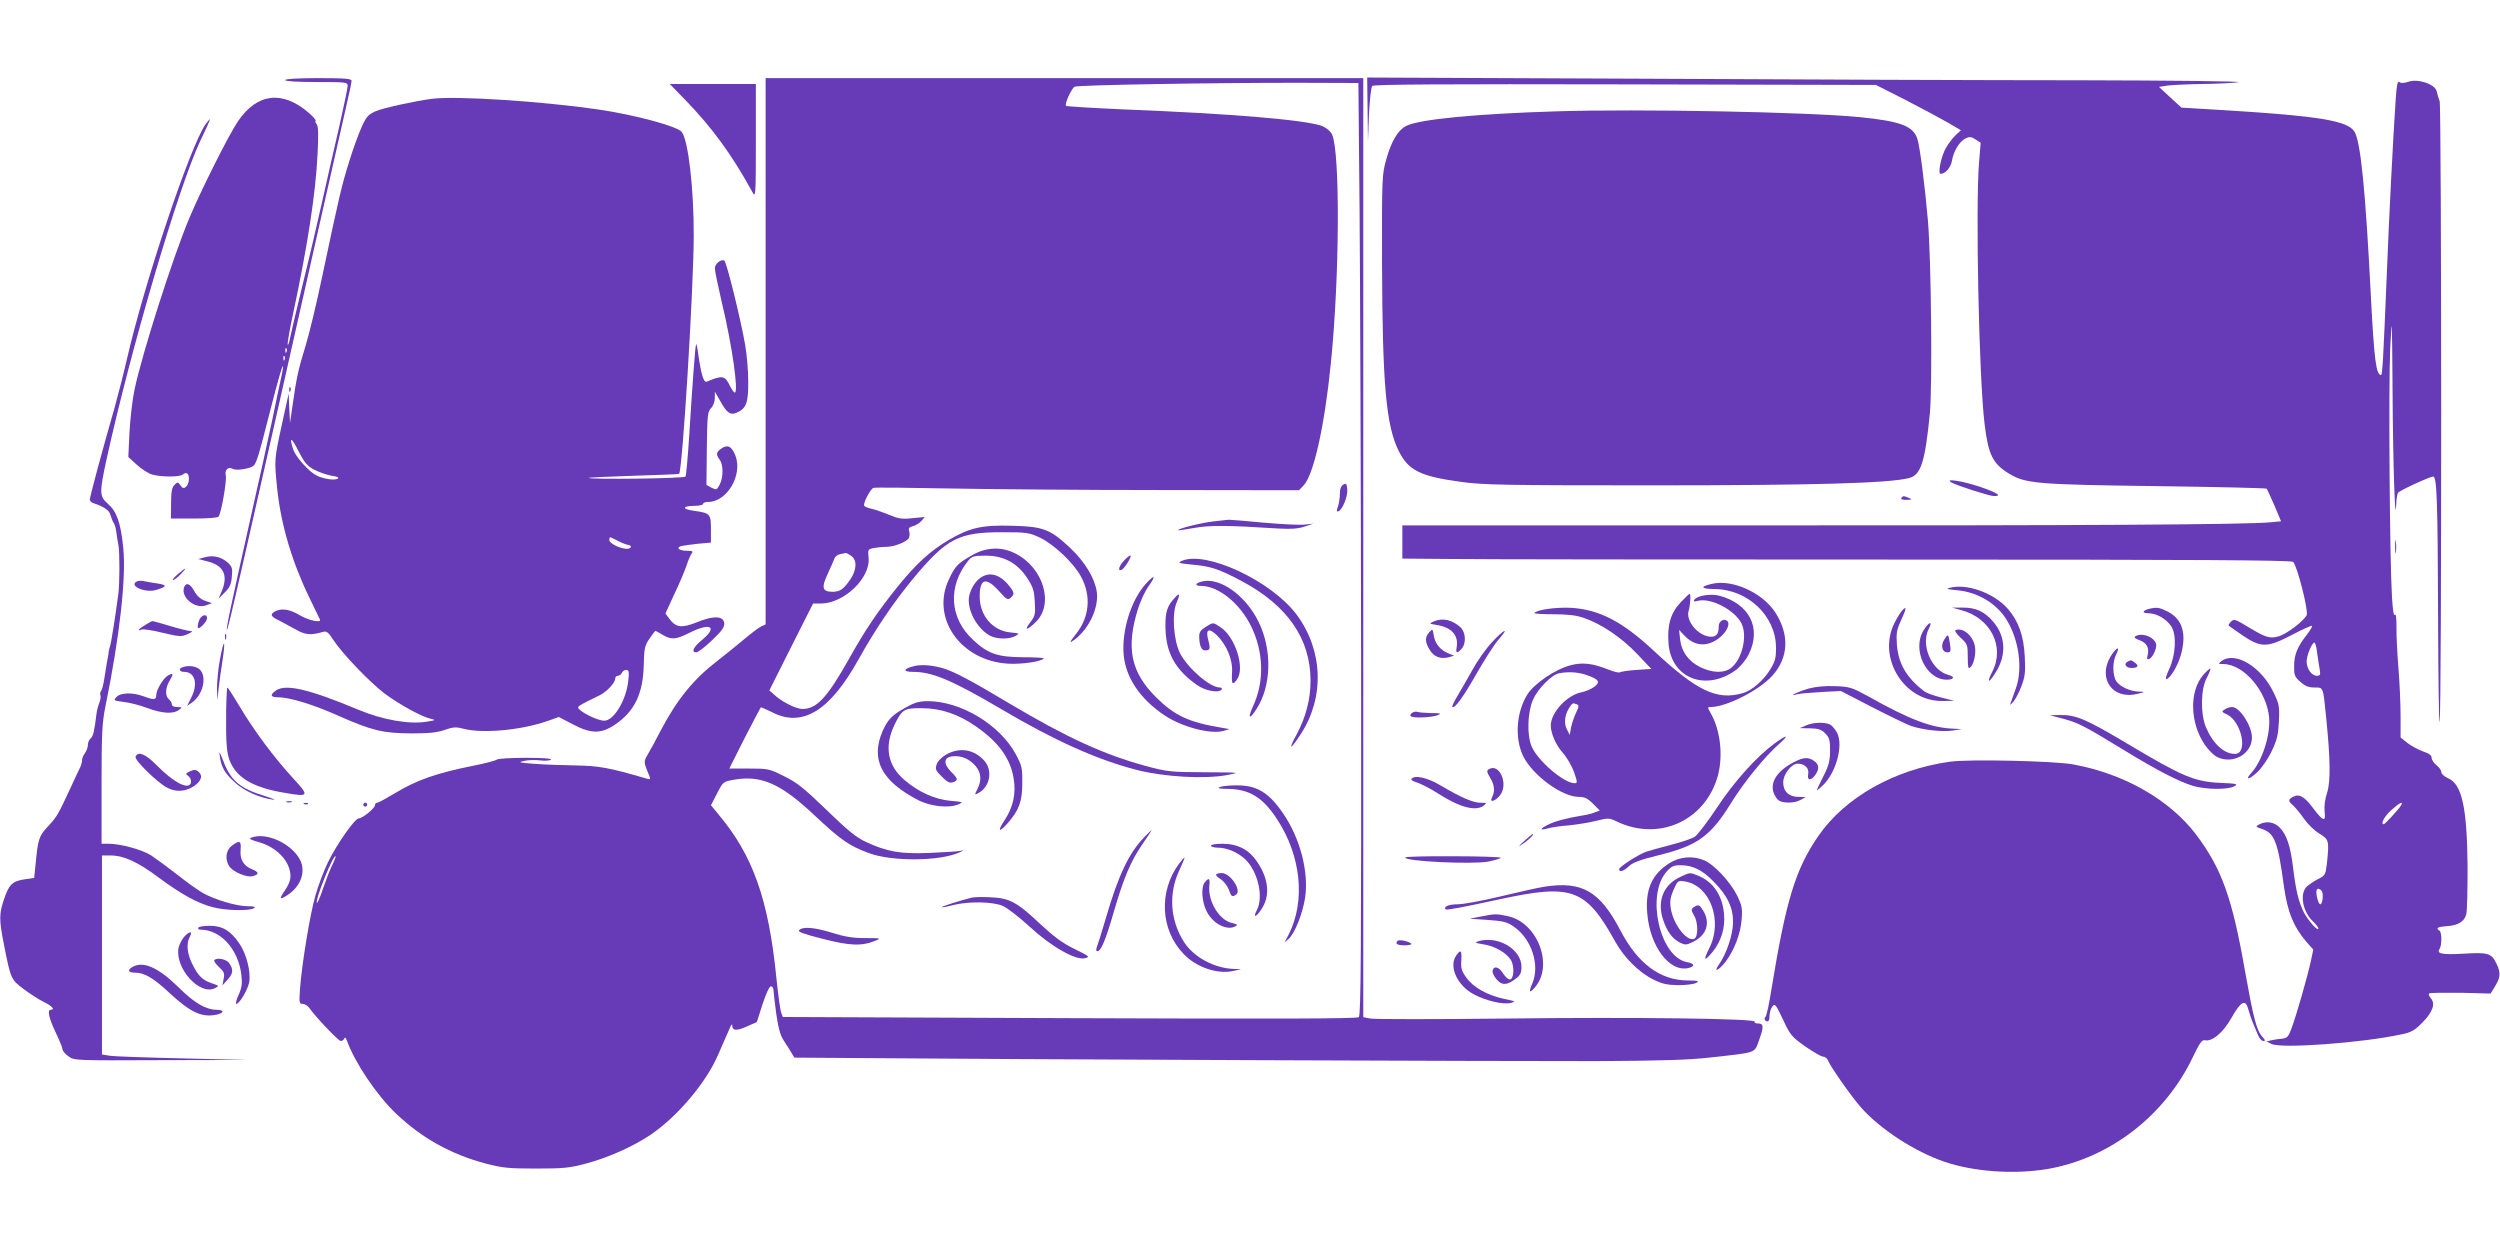 <?xml version="1.0" standalone="no"?>
<!DOCTYPE svg PUBLIC "-//W3C//DTD SVG 20010904//EN"
 "http://www.w3.org/TR/2001/REC-SVG-20010904/DTD/svg10.dtd">
<svg version="1.0" xmlns="http://www.w3.org/2000/svg"
 width="1280pt" height="640pt" viewBox="0 0 1280 640"
 preserveAspectRatio="xMidYMid meet">
<g transform="translate(0,640) scale(0.1,-0.1)"
fill="#673ab7" stroke="none">
<path d="M1460 5990 c0 -6 60 -10 160 -10 153 0 160 -1 160 -20 0 -11 -20
-106 -44 -212 -25 -106 -63 -276 -86 -378 -23 -102 -67 -293 -100 -425 -32
-132 -62 -258 -66 -280 -4 -22 -9 -35 -11 -29 -2 6 10 76 27 155 76 356 116
617 126 821 5 97 4 141 -4 151 -7 8 -9 16 -6 19 3 3 -14 22 -37 42 -134 114
-262 99 -360 -44 -45 -65 -189 -352 -249 -495 -84 -199 -243 -697 -281 -879
-11 -50 -22 -148 -26 -218 l-6 -128 44 -40 c24 -22 60 -45 79 -50 47 -13 143
-13 157 1 6 6 16 9 21 5 15 -9 11 -54 -5 -68 -12 -10 -18 -9 -29 7 -13 18 -15
18 -31 2 -13 -13 -17 -35 -17 -94 l-1 -78 118 0 c69 0 122 4 126 10 14 17 43
185 37 210 -7 28 13 48 34 35 16 -10 73 -3 102 11 20 11 27 33 98 312 29 114
55 205 58 203 2 -3 -1 -27 -7 -53 -6 -26 -27 -124 -46 -218 -20 -93 -71 -327
-115 -520 -101 -451 -123 -555 -118 -560 5 -5 73 297 502 2200 41 182 88 390
105 464 17 73 31 139 31 147 0 11 -31 14 -170 14 -107 0 -170 -4 -170 -10z m7
-1392 c-3 -8 -6 -5 -6 6 -1 11 2 17 5 13 3 -3 4 -12 1 -19z m-10 -40 c-3 -8
-6 -5 -6 6 -1 11 2 17 5 13 3 -3 4 -12 1 -19z"/>
<path d="M3920 4602 l0 -1399 -22 -10 c-13 -6 -54 -37 -93 -70 -38 -32 -97
-79 -130 -105 -124 -95 -207 -197 -292 -358 -24 -47 -54 -102 -66 -122 -22
-38 -23 -37 8 -112 7 -17 5 -18 -16 -12 -192 56 -242 65 -364 67 -60 1 -153 4
-205 8 -83 6 -90 8 -57 15 21 5 57 6 80 3 24 -3 49 -2 57 3 10 6 -34 10 -126
10 -77 0 -144 -4 -150 -9 -5 -5 -58 -19 -118 -31 -195 -39 -294 -74 -412 -146
-40 -24 -77 -44 -83 -44 -6 0 -11 -6 -11 -12 0 -16 -64 -68 -83 -68 -20 0
-112 -131 -158 -225 -21 -44 -50 -120 -64 -170 -28 -96 -69 -349 -79 -477 -5
-72 -4 -78 14 -78 10 0 25 -9 33 -20 32 -46 150 -170 162 -170 7 0 15 6 18 13
3 7 7 5 12 -8 42 -117 153 -281 253 -377 132 -125 279 -207 457 -255 88 -23
119 -26 260 -26 140 0 172 3 257 26 112 30 238 86 329 147 137 93 283 265 345
408 14 31 31 71 38 87 8 17 18 41 24 55 7 16 11 19 11 9 1 -27 23 -28 76 -4
l50 22 29 91 c18 54 35 92 43 92 7 0 13 -8 13 -17 0 -10 7 -64 14 -121 11 -76
21 -113 39 -140 13 -20 31 -48 39 -62 l15 -25 289 -2 c766 -7 3430 -17 3819
-16 332 2 475 6 585 19 241 27 221 19 248 93 24 67 22 81 -9 81 -11 0 -18 4
-15 9 10 16 -614 24 -1279 16 -358 -4 -667 -4 -688 0 l-37 7 0 2404 0 2404
-1530 0 -1530 0 0 -1398z m3041 728 c3 -355 7 -1429 8 -2386 1 -1413 -1 -1744
-12 -1752 -9 -8 -442 -9 -1481 -5 l-1468 6 -8 21 c-5 12 -16 93 -25 180 -40
401 -120 627 -297 837 l-38 46 31 60 c31 61 32 61 88 71 139 24 239 -20 413
-184 133 -125 175 -154 277 -192 119 -44 364 -42 464 4 22 10 24 13 7 8 -14
-3 -86 -8 -161 -11 -152 -6 -217 6 -327 57 -49 23 -93 59 -201 164 -115 111
-151 140 -217 172 -75 38 -82 39 -179 39 l-101 0 78 155 c44 85 81 156 83 158
1 2 27 -9 57 -24 155 -81 296 5 442 267 88 158 183 298 285 421 169 202 230
233 451 233 126 0 139 -2 193 -27 71 -33 174 -130 211 -199 54 -98 45 -208
-25 -295 -35 -44 -36 -51 -6 -28 75 57 125 167 112 247 -11 69 -62 152 -135
221 -102 96 -138 110 -294 114 -156 5 -220 -9 -329 -73 -95 -56 -168 -123
-267 -246 -99 -124 -159 -212 -244 -364 -112 -199 -165 -255 -238 -255 -32 1
-96 32 -136 66 l-33 29 112 223 112 222 41 0 c119 1 255 133 243 236 -4 40 -3
42 26 48 16 3 45 6 63 6 43 0 111 27 118 47 4 9 4 24 1 34 -5 14 0 20 19 25
13 3 33 15 43 26 l18 21 -63 -6 c-53 -6 -72 -3 -120 17 -31 13 -72 27 -89 31
-18 3 -35 11 -38 15 -8 12 31 86 47 92 7 3 182 1 388 -3 206 -4 694 -8 1083
-8 l708 -1 22 23 c52 51 109 305 141 627 45 442 48 1080 6 1172 -8 16 -28 33
-49 42 -81 32 -464 64 -1021 86 -157 7 -288 15 -292 18 -8 9 27 88 44 98 14 9
742 21 1168 20 l285 -1 6 -645z m-2603 -1776 c31 -21 29 -71 -4 -120 -35 -51
-52 -63 -90 -64 -54 0 -60 20 -26 92 16 35 32 71 35 80 3 9 16 18 29 21 13 2
25 5 28 6 3 0 16 -6 28 -15z m-2656 -1581 c-11 -21 -32 -76 -48 -122 -15 -46
-30 -79 -32 -73 -7 21 85 248 96 238 2 -2 -5 -21 -16 -43z"/>
<path d="M6878 3919 c-12 -7 -18 -22 -18 -49 0 -21 -5 -51 -10 -65 -8 -20 -7
-26 2 -23 21 7 49 75 46 112 -3 30 -5 33 -20 25z"/>
<path d="M6210 3730 c-61 -7 -185 -38 -178 -45 2 -1 39 4 83 12 78 14 166 14
430 -3 66 -4 102 -1 135 10 l45 15 -45 -5 c-25 -3 -119 2 -210 10 -91 9 -172
15 -180 15 -8 -1 -44 -5 -80 -9z"/>
<path d="M4980 3559 c-77 -44 -89 -56 -121 -124 -95 -199 59 -419 303 -433 70
-4 172 11 182 27 2 3 -46 6 -107 6 -129 1 -178 17 -254 88 -122 112 -132 275
-25 407 18 22 28 25 89 25 92 0 161 -37 212 -114 30 -46 36 -64 39 -122 4 -63
2 -72 -22 -104 -35 -45 -19 -45 27 0 95 92 40 278 -104 351 -71 36 -147 33
-219 -7z"/>
<path d="M5757 3532 c-28 -29 -36 -57 -15 -50 14 5 53 67 46 73 -2 3 -17 -8
-31 -23z"/>
<path d="M6050 3528 c-22 -10 -15 -12 55 -19 93 -8 138 -23 252 -84 235 -125
353 -296 353 -510 0 -96 -24 -186 -70 -273 -47 -86 -35 -85 21 1 122 188 113
429 -23 611 -129 172 -465 329 -588 274z"/>
<path d="M5015 3438 c-30 -23 -55 -74 -55 -110 0 -70 50 -152 111 -184 35 -17
96 -18 128 0 23 13 22 13 -26 18 -91 9 -157 86 -157 184 0 95 34 102 105 21
32 -36 39 -40 53 -28 21 18 20 27 -5 59 -49 63 -106 78 -154 40z"/>
<path d="M5865 3409 c-74 -83 -122 -237 -112 -360 10 -118 85 -229 210 -312
90 -60 237 -98 302 -79 l30 9 -40 7 c-168 28 -240 61 -335 155 -130 129 -156
253 -94 452 13 42 38 95 55 118 40 56 31 62 -16 10z"/>
<path d="M6155 3423 c-37 -9 -40 -23 -4 -23 87 -1 195 -87 253 -203 66 -132
71 -285 12 -412 -29 -63 -20 -73 16 -17 78 118 83 305 11 450 -66 134 -197
227 -288 205z"/>
<path d="M6013 3337 c-37 -40 -47 -70 -46 -147 1 -101 30 -175 92 -239 26 -27
66 -58 89 -70 44 -22 97 -28 107 -11 3 6 -1 10 -10 10 -50 0 -163 98 -203 175
-33 65 -43 200 -18 259 20 47 16 54 -11 23z"/>
<path d="M6173 3190 c-25 -15 -33 -27 -33 -47 0 -46 11 -73 29 -73 27 0 29 7
18 50 -16 58 1 68 43 28 51 -50 83 -127 78 -193 -3 -60 2 -67 26 -33 41 58 -9
215 -83 265 -41 28 -38 28 -78 3z"/>
<path d="M4682 2990 c-59 -14 -62 -30 -6 -30 98 0 199 -43 449 -190 274 -162
493 -260 695 -312 140 -36 349 -48 464 -26 68 13 67 13 -115 14 -174 1 -191 2
-302 32 -214 58 -406 146 -702 322 -192 115 -279 161 -335 178 -54 16 -112 21
-148 12z"/>
<path d="M4640 2779 c-73 -40 -94 -62 -121 -122 -63 -146 -6 -256 181 -353 63
-33 157 -43 205 -23 29 12 28 13 -40 19 -78 7 -163 45 -235 107 -85 73 -103
169 -52 278 40 83 50 90 141 89 99 0 189 -31 279 -94 116 -81 176 -164 192
-267 13 -75 -3 -146 -45 -210 -40 -60 -32 -70 14 -18 59 68 75 111 75 205 1
78 -2 90 -33 148 -82 152 -282 272 -451 272 -42 0 -68 -7 -110 -31z"/>
<path d="M4845 2537 c-23 -13 -44 -34 -49 -50 -9 -24 -6 -32 26 -63 27 -28 41
-35 57 -29 28 9 27 18 -10 54 -41 42 -37 75 10 79 44 4 85 -14 116 -50 29 -34
32 -75 9 -119 -15 -30 -15 -30 6 -19 60 32 74 118 28 167 -53 57 -125 68 -193
30z"/>
<path d="M6245 2370 c-14 -6 -2 -9 43 -9 110 -2 178 -44 251 -156 123 -188
146 -418 59 -590 l-21 -40 21 18 c31 28 71 127 84 210 20 131 -25 306 -113
433 -73 107 -135 144 -239 143 -36 0 -74 -4 -85 -9z"/>
<path d="M5858 2113 c-79 -82 -133 -197 -196 -414 -22 -74 -43 -142 -47 -151
-4 -11 -3 -18 4 -18 18 0 42 57 83 199 51 176 88 263 148 350 27 39 48 71 46
71 -1 0 -18 -17 -38 -37z"/>
<path d="M6200 2070 c0 -5 16 -10 35 -10 46 0 102 -24 139 -58 66 -62 97 -193
61 -262 -21 -41 -5 -38 23 4 46 68 39 154 -21 243 -42 63 -100 93 -179 93 -32
0 -58 -4 -58 -10z"/>
<path d="M6037 1978 c-105 -141 -96 -338 22 -461 65 -70 176 -107 257 -88 l39
9 -36 1 c-101 3 -207 60 -257 138 -71 112 -80 247 -24 367 17 36 29 66 27 66
-2 0 -15 -15 -28 -32z"/>
<path d="M6227 1923 c-4 -3 6 -14 22 -24 16 -10 35 -34 42 -53 14 -38 17 -40
37 -27 32 20 -28 111 -73 111 -12 0 -25 -3 -28 -7z"/>
<path d="M6169 1883 c-21 -24 -16 -102 10 -151 33 -64 107 -100 149 -73 10 6
4 10 -19 15 -66 13 -126 112 -117 193 4 37 -3 41 -23 16z"/>
<path d="M4975 1804 c-58 -14 -157 -46 -154 -49 2 -2 29 3 59 11 79 20 205 18
256 -5 23 -11 84 -58 135 -105 110 -102 236 -174 284 -162 27 7 24 9 -53 47
-62 30 -105 62 -177 129 -120 113 -157 132 -255 136 -41 2 -84 1 -95 -2z"/>
<path d="M4092 1638 c-9 -9 19 -19 121 -45 139 -36 201 -38 270 -9 30 12 27
13 -53 13 -64 0 -106 7 -169 27 -91 28 -150 33 -169 14z"/>
<path d="M7002 5839 l2 -164 5 137 c4 80 11 142 17 148 8 8 364 10 1295 8
l1284 -3 150 -76 c83 -43 180 -95 217 -116 l68 -40 -26 -24 c-14 -13 -37 -42
-50 -65 -25 -42 -44 -134 -28 -134 24 0 52 32 58 67 8 49 39 100 71 115 19 9
29 8 50 -6 l26 -17 -8 -97 c-19 -226 -1 -1104 28 -1342 19 -159 42 -205 127
-256 84 -50 140 -55 754 -63 307 -4 560 -10 563 -13 3 -3 21 -42 40 -86 l34
-81 -52 -5 c-117 -12 -959 -17 -2656 -16 l-1791 0 0 -85 0 -85 248 -2 c136 -2
1159 -3 2274 -3 1568 0 2030 -3 2039 -12 21 -21 80 -253 69 -273 -17 -32 -104
-97 -143 -108 -46 -13 -66 -7 -160 50 -63 38 -69 40 -85 25 -8 -9 -14 -18 -11
-20 2 -3 35 -25 72 -51 94 -63 125 -63 253 4 53 28 99 48 102 46 2 -3 -9 -22
-25 -43 -49 -62 -67 -104 -67 -161 -1 -48 2 -57 32 -83 24 -22 42 -29 72 -29
46 0 44 5 59 -145 23 -223 24 -336 6 -393 -11 -33 -16 -69 -13 -97 7 -56 -7
-52 -61 20 -44 58 -69 72 -101 55 -26 -14 -25 -22 3 -46 12 -12 37 -42 55 -68
18 -26 52 -59 77 -74 49 -30 51 -35 39 -151 -7 -60 -8 -63 -46 -82 -21 -11
-48 -29 -58 -39 -37 -37 -20 -130 34 -179 14 -14 26 -29 26 -34 0 -20 -52 39
-75 83 -27 54 -41 115 -55 232 -13 105 -32 164 -67 200 -29 30 -69 36 -106 17
-20 -11 -19 -12 13 -23 66 -21 83 -66 114 -296 18 -128 48 -203 112 -279 l38
-43 -13 -61 c-15 -71 -73 -275 -99 -344 -15 -41 -22 -48 -47 -51 -17 -1 -41
-5 -55 -8 l-25 -6 25 -13 c49 -25 462 5 665 49 50 10 68 20 107 60 54 54 69
98 43 126 -9 10 -12 21 -7 24 6 3 78 4 162 3 l152 -4 19 31 c32 51 34 75 11
122 -26 54 -43 59 -171 51 -107 -6 -136 0 -121 23 13 20 13 87 0 95 -21 13 -9
20 38 23 57 4 89 23 99 60 5 15 7 126 7 247 -3 303 -29 421 -101 451 -18 8
-33 21 -33 30 0 9 -11 25 -25 36 -14 11 -25 28 -25 38 0 13 -14 23 -45 33 -24
9 -60 28 -79 43 l-35 28 0 111 c0 60 -5 171 -11 245 -6 74 -11 169 -10 210 0
47 -3 70 -8 62 -6 -9 -11 24 -15 90 -12 193 -18 1092 -9 1278 9 176 9 166 12
-230 2 -362 13 -701 19 -570 0 25 5 50 9 57 7 11 162 83 180 83 19 0 23 -128
25 -705 1 -319 4 -566 8 -550 11 48 10 3151 0 3177 -5 13 -12 35 -15 50 -8 37
-96 67 -146 49 -22 -7 -37 -8 -45 -1 -9 8 -14 -13 -19 -88 -13 -190 -35 -621
-45 -882 -19 -460 -23 -530 -30 -530 -25 0 -35 74 -52 401 -28 553 -53 798
-85 846 -35 55 -184 79 -652 108 l-233 14 -58 53 -57 53 45 7 c25 3 107 7 181
8 74 1 155 5 180 9 25 5 -337 9 -805 10 -467 0 -1481 4 -2252 8 l-1403 6 2
-164z m4861 -2776 c4 -27 9 -65 13 -85 6 -34 4 -38 -14 -38 -26 0 -52 36 -52
73 0 31 27 97 40 97 4 0 10 -21 13 -47z m430 -787 c-11 -19 -82 -96 -88 -96
-18 0 2 39 37 71 43 39 66 50 51 25z m-407 -436 c12 -12 6 -70 -6 -70 -8 0
-20 35 -20 63 0 19 11 22 26 7z"/>
<path d="M3509 5888 c139 -144 237 -278 343 -471 17 -31 18 -23 18 261 l0 292
-221 0 -220 0 80 -82z"/>
<path d="M2210 5894 c-89 -12 -249 -47 -288 -64 -37 -17 -47 -28 -71 -82 -16
-35 -45 -115 -64 -178 -37 -118 -50 -172 -138 -589 -28 -134 -66 -292 -84
-350 -36 -115 -48 -169 -67 -306 l-13 -90 -4 75 -3 75 -34 -155 c-40 -183 -40
-183 -25 -330 19 -185 76 -377 165 -560 28 -58 52 -108 54 -112 9 -19 -58 -5
-103 22 -52 31 -93 37 -126 20 -29 -16 -23 -27 24 -49 23 -12 62 -33 87 -47
44 -25 74 -27 135 -9 17 5 27 -3 52 -42 46 -70 184 -214 261 -273 75 -56 191
-120 237 -130 28 -7 27 -7 -20 -15 -89 -15 -225 9 -350 61 -248 104 -370 133
-420 100 -34 -23 -31 -36 8 -36 59 0 178 -36 308 -94 174 -77 229 -90 374 -91
91 0 133 4 172 18 44 15 58 16 95 6 99 -26 296 -8 433 40 l56 20 71 -37 c95
-50 145 -50 217 -2 100 68 143 158 147 303 2 89 5 102 30 138 14 21 28 39 30
39 2 0 18 -9 36 -20 45 -27 68 -25 138 10 107 54 147 32 65 -36 -45 -37 -58
-64 -30 -64 9 0 45 28 81 62 51 49 64 67 62 88 -4 37 -55 39 -140 4 -78 -31
-107 -28 -141 18 l-20 27 45 98 c26 54 54 120 63 148 9 27 21 55 27 62 8 10 3
13 -25 13 -39 0 -58 15 -30 24 10 2 48 8 86 12 l67 6 0 69 c0 78 -4 82 -88 94
-62 8 -60 25 4 25 24 0 44 5 44 10 0 6 11 10 25 10 98 0 179 139 140 238 -20
48 -38 57 -71 36 -28 -19 -29 -31 -9 -58 19 -26 19 -89 0 -127 -15 -28 -17
-29 -42 -16 l-26 14 2 187 c2 170 4 189 22 207 11 11 19 33 19 52 l0 32 28
-49 c34 -61 52 -74 86 -58 47 21 58 52 57 159 0 54 -7 139 -16 188 -21 124
-95 424 -106 430 -16 11 -49 -15 -49 -39 0 -13 16 -90 35 -171 53 -220 88
-465 67 -465 -4 0 -16 16 -25 35 -25 52 -38 55 -118 21 -16 -7 -29 35 -45 147
-3 26 -8 46 -10 45 -4 -5 -19 -205 -35 -465 -7 -112 -16 -208 -19 -213 -6 -10
-487 -16 -496 -7 -2 2 100 7 228 11 128 4 234 8 235 10 17 17 73 926 75 1212
1 246 -28 498 -62 539 -24 29 -244 88 -430 115 -291 42 -725 70 -850 54z
m-599 -1900 c24 -12 64 -26 88 -30 29 -4 39 -9 30 -15 -17 -10 -74 -1 -109 17
-39 19 -106 95 -119 133 -22 68 -9 64 27 -8 32 -62 45 -77 83 -97z m1554 -364
c22 -11 45 -20 52 -20 7 0 13 -4 13 -10 0 -5 -9 -10 -20 -10 -34 0 -90 28 -90
44 0 20 -2 20 45 -4z m52 -714 c-10 -100 -74 -206 -123 -206 -37 0 -134 50
-134 68 0 7 21 19 108 61 38 18 82 65 82 87 0 8 6 14 14 14 8 0 16 7 20 15 3
8 13 15 22 15 14 0 16 -8 11 -54z"/>
<path d="M7970 5830 c-419 -13 -704 -41 -771 -75 -42 -22 -75 -78 -101 -170
-22 -78 -23 -91 -22 -530 2 -618 20 -832 85 -963 49 -100 110 -131 318 -159
111 -16 227 -18 976 -18 834 0 1216 11 1318 37 62 15 83 80 108 332 13 138 7
785 -10 986 -16 184 -41 378 -54 419 -22 66 -86 90 -292 111 -276 27 -1133 43
-1555 30z"/>
<path d="M1052 5763 c-79 -114 -312 -808 -402 -1201 -16 -70 -45 -183 -64
-252 -63 -218 -126 -454 -126 -467 0 -8 8 -16 18 -19 57 -19 82 -37 88 -62 4
-15 11 -32 16 -39 5 -7 12 -29 14 -50 3 -21 7 -51 11 -68 6 -35 6 -193 -1
-245 -16 -121 -37 -254 -43 -270 -3 -8 -7 -26 -8 -40 -2 -14 -6 -36 -9 -50 -2
-14 -8 -47 -12 -75 -4 -27 -11 -55 -16 -62 -5 -7 -7 -16 -4 -22 3 -5 1 -22 -5
-38 -6 -15 -13 -41 -15 -58 -11 -90 -17 -115 -30 -126 -8 -6 -14 -21 -14 -33
0 -12 -7 -31 -15 -42 -8 -10 -15 -27 -15 -37 0 -11 -6 -31 -14 -45 -7 -15 -27
-56 -43 -92 -68 -146 -70 -150 -121 -205 -42 -45 -48 -63 -60 -192 l-7 -68
-48 -7 c-63 -9 -81 -26 -106 -101 -26 -75 -26 -106 -1 -232 35 -178 36 -180
101 -229 32 -24 78 -54 103 -66 42 -20 60 -40 36 -40 -19 0 -10 -43 25 -116
19 -40 35 -79 35 -86 0 -8 13 -24 30 -36 29 -22 31 -22 472 -20 l443 1 -328 8
c-180 4 -347 10 -371 13 l-44 7 0 509 0 510 44 0 c67 0 140 -33 249 -115 114
-84 195 -129 275 -150 62 -17 187 -20 210 -5 11 7 2 10 -31 10 -57 0 -168 33
-229 67 -25 14 -85 57 -134 96 -49 38 -109 82 -133 98 -47 29 -156 59 -217 59
l-36 0 0 304 c0 264 3 316 20 400 72 353 107 658 91 812 -13 128 -33 185 -79
225 -43 38 -44 55 -6 229 124 565 367 1389 479 1628 30 61 52 112 50 112 -2 0
-12 -12 -23 -27z"/>
<path d="M1481 4404 c0 -11 3 -14 6 -6 3 7 2 16 -1 19 -3 4 -6 -2 -5 -13z"/>
<path d="M9991 3930 c27 -16 196 -70 218 -70 44 0 18 17 -73 48 -89 30 -183
44 -145 22z"/>
<path d="M9735 3850 c-4 -6 7 -10 27 -9 27 0 30 2 13 9 -27 12 -33 12 -40 0z"/>
<path d="M12263 3600 c0 -30 2 -43 4 -27 2 15 2 39 0 55 -2 15 -4 2 -4 -28z"/>
<path d="M1050 3547 l-35 -9 50 -13 c81 -21 104 -71 70 -153 l-16 -37 32 32
c25 24 33 42 36 80 4 41 2 51 -19 71 -33 30 -75 41 -118 29z"/>
<path d="M910 3460 c-19 -17 -30 -30 -24 -30 6 0 23 14 39 30 36 38 30 38 -15
0z"/>
<path d="M703 3424 c-49 -21 37 -61 95 -45 56 17 60 25 12 33 -25 3 -56 9 -70
12 -14 3 -31 3 -37 0z"/>
<path d="M8762 3410 c-60 -14 -53 -25 16 -26 170 -1 314 -137 315 -298 1 -51
-4 -72 -26 -108 -34 -59 -97 -114 -144 -127 -134 -38 -235 11 -459 220 -158
147 -276 208 -420 217 -75 4 -178 -10 -188 -27 -2 -3 42 -6 97 -6 73 0 118 -5
157 -19 88 -30 191 -99 271 -183 l74 -78 -77 -5 c-43 -3 -80 -9 -84 -12 -3 -4
-29 2 -57 13 -83 33 -134 39 -195 23 -78 -20 -186 -93 -222 -150 -57 -91 -66
-226 -20 -318 49 -97 198 -206 283 -206 30 0 45 -7 73 -35 l35 -35 -25 -9
c-13 -6 -41 -13 -62 -16 -84 -14 -141 -29 -177 -47 -45 -22 -45 -32 -1 -19 17
5 64 12 105 15 41 4 104 14 140 23 65 16 68 16 111 -5 207 -97 435 0 507 215
36 106 23 249 -30 341 -17 30 -17 32 -1 32 81 0 248 85 316 160 83 92 89 208
17 322 -66 104 -224 175 -329 148z m-639 -466 c64 -22 73 -36 39 -61 -15 -11
-43 -23 -63 -27 -75 -14 -158 -103 -159 -170 0 -40 25 -99 61 -140 21 -23 47
-68 58 -99 18 -52 18 -57 3 -57 -55 0 -188 114 -220 188 -25 58 -21 175 7 240
25 56 96 128 134 135 48 9 96 6 140 -9z m-50 -150 c12 -4 12 -11 -3 -42 -10
-21 -22 -55 -26 -76 l-7 -39 -14 28 c-17 31 -12 75 12 112 17 25 17 25 38 17z"/>
<path d="M943 3394 c-20 -52 57 -115 113 -93 l29 11 -35 12 c-23 8 -42 25 -55
49 -21 39 -42 47 -52 21z"/>
<path d="M9985 3391 c-25 -6 -19 -8 35 -13 103 -9 199 -65 251 -147 66 -103
87 -255 50 -356 -10 -27 -21 -59 -25 -70 -7 -18 -5 -17 13 3 11 13 30 49 41
80 18 47 21 72 17 147 -5 110 -32 185 -88 249 -70 79 -206 129 -294 107z"/>
<path d="M8605 3316 c-51 -53 -70 -118 -62 -212 14 -177 191 -246 344 -135 24
18 51 50 67 82 66 133 3 258 -151 299 -46 12 -116 0 -129 -22 -5 -8 1 -9 20
-4 66 16 186 -46 222 -115 32 -64 5 -183 -53 -229 -36 -28 -97 -26 -159 5 -60
30 -95 79 -102 142 l-5 48 26 -28 c51 -54 111 -61 172 -19 42 30 66 75 49 92
-16 16 -44 0 -44 -25 0 -40 -11 -55 -39 -55 -63 0 -132 80 -115 133 8 25 12
87 5 87 -2 0 -23 -20 -46 -44z"/>
<path d="M9738 3273 c-9 -10 -26 -38 -38 -62 -90 -178 48 -403 245 -400 l60 1
-67 17 c-36 9 -75 23 -85 31 -91 69 -134 142 -141 241 -4 57 -1 75 22 124 28
61 29 76 4 48z"/>
<path d="M10042 3276 c150 -40 224 -187 159 -314 -29 -57 -21 -64 13 -11 60
90 57 190 -9 266 -44 52 -90 73 -157 72 l-53 0 47 -13z"/>
<path d="M11005 3283 c-37 -9 -40 -23 -4 -23 41 0 91 -29 116 -67 28 -42 23
-145 -10 -217 -16 -34 -22 -56 -14 -53 20 6 56 67 72 120 32 110 10 186 -65
225 -44 22 -57 24 -95 15z"/>
<path d="M1019 3223 c-5 -14 -8 -31 -6 -36 4 -14 47 29 47 48 0 25 -30 17 -41
-12z"/>
<path d="M7340 3218 c-24 -11 -24 -11 16 -18 77 -12 113 -53 102 -115 -6 -30
3 -32 25 -7 25 27 22 84 -5 110 -43 39 -92 50 -138 30z"/>
<path d="M743 3200 c-35 -21 -44 -34 -17 -23 8 3 57 -4 107 -17 85 -20 95 -21
127 -7 26 12 30 16 14 16 -11 1 -58 12 -104 26 -46 14 -86 25 -89 25 -3 0 -21
-9 -38 -20z"/>
<path d="M9849 3173 c-61 -98 12 -253 118 -253 38 0 44 15 10 24 -88 22 -144
154 -102 236 22 43 1 37 -26 -7z"/>
<path d="M7318 3163 c-23 -25 -23 -50 2 -90 21 -36 56 -49 98 -38 l27 8 -30
12 c-42 18 -67 49 -74 91 -6 35 -6 36 -23 17z"/>
<path d="M10013 3174 c-7 -3 4 -19 25 -39 35 -32 37 -36 37 -99 0 -50 2 -62
12 -54 18 15 31 68 25 106 -8 55 -61 101 -99 86z"/>
<path d="M7639 3112 c-30 -32 -74 -94 -98 -138 -24 -43 -59 -104 -77 -134 -18
-30 -31 -57 -28 -59 11 -12 56 50 124 170 41 72 92 151 113 175 58 66 28 53
-34 -14z"/>
<path d="M1152 3140 c0 -14 2 -19 5 -12 2 6 2 18 0 25 -3 6 -5 1 -5 -13z"/>
<path d="M9955 3126 c-20 -30 -12 -66 16 -66 17 0 18 5 13 43 -9 53 -9 54 -29
23z"/>
<path d="M10933 3142 c-9 -5 -1 -12 22 -20 37 -14 50 -39 41 -77 -5 -18 -3
-23 8 -19 15 6 36 46 36 69 0 39 -71 70 -107 47z"/>
<path d="M1126 3023 c-9 -48 -15 -115 -15 -148 l2 -60 7 65 c4 36 13 100 20
143 16 108 6 108 -14 0z"/>
<path d="M10805 3037 c-65 -113 12 -220 137 -190 42 10 42 11 10 12 -45 1 -96
24 -116 52 -20 29 -21 101 -1 139 24 47 -1 35 -30 -13z"/>
<path d="M11374 3015 c-18 -14 -18 -14 10 -15 105 -1 223 -140 234 -275 7 -90
-36 -222 -91 -282 -36 -40 -11 -36 32 5 22 21 55 69 73 108 27 57 33 84 36
151 4 75 1 89 -26 145 -62 133 -198 216 -268 163z"/>
<path d="M10891 3011 c-19 -12 -5 -31 23 -31 31 0 39 11 18 26 -20 16 -23 16
-41 5z"/>
<path d="M933 2983 c-21 -8 -14 -23 10 -23 56 0 72 -62 36 -132 l-21 -42 23
16 c56 37 80 128 44 168 -17 19 -62 26 -92 13z"/>
<path d="M11282 2946 c-74 -84 -70 -247 7 -360 18 -25 45 -53 61 -61 80 -41
179 13 180 98 0 60 -62 157 -102 157 -10 0 -27 -5 -37 -12 -18 -11 -17 -13 13
-27 74 -38 107 -201 39 -201 -57 0 -114 53 -150 140 -27 68 -25 192 5 248 13
24 21 46 19 48 -2 3 -18 -11 -35 -30z"/>
<path d="M858 2940 c-23 -14 -58 -73 -58 -99 0 -25 -11 -26 -65 -6 -58 21
-118 19 -139 -4 -16 -17 -14 -18 37 -25 30 -3 84 -17 121 -31 75 -28 133 -32
162 -10 18 14 18 14 -8 15 -17 0 -28 5 -28 14 0 7 -7 19 -15 26 -21 17 -19 59
5 98 20 33 17 39 -12 22z"/>
<path d="M9262 2875 c-56 -16 -112 -43 -62 -30 14 4 70 9 125 12 l100 5 157
-81 c87 -45 177 -88 200 -97 60 -21 165 -33 218 -24 l45 7 -40 2 c-116 4 -225
45 -444 168 -79 43 -90 47 -165 50 -51 2 -101 -3 -134 -12z"/>
<path d="M1158 2768 c-2 -181 2 -230 24 -276 38 -80 122 -126 279 -152 122
-21 124 -16 40 75 -96 104 -202 246 -274 368 -32 53 -60 97 -63 97 -2 0 -5
-51 -6 -112z"/>
<path d="M7230 2750 c-8 -5 -11 -12 -7 -17 11 -11 107 -7 137 5 22 9 17 11
-32 11 -31 1 -62 3 -70 6 -7 3 -20 1 -28 -5z"/>
<path d="M10560 2721 c79 -21 111 -37 307 -157 180 -110 287 -165 362 -188 66
-19 177 -20 210 -2 22 12 15 14 -75 18 -128 6 -192 33 -468 198 -217 129 -268
151 -350 149 l-51 -1 65 -17z"/>
<path d="M9245 2685 l-30 -13 53 -1 c42 -1 58 -6 77 -26 21 -20 25 -34 25 -87
0 -51 -6 -76 -32 -128 -18 -36 -34 -69 -36 -75 -3 -5 11 5 31 24 68 65 106
205 73 269 -9 17 -25 36 -35 42 -27 14 -90 12 -126 -5z"/>
<path d="M9085 2593 c-91 -67 -206 -194 -294 -328 -47 -71 -98 -137 -112 -148
-14 -10 -70 -29 -125 -43 -54 -14 -112 -30 -129 -36 -43 -17 -135 -77 -135
-88 0 -18 23 -11 50 15 20 19 58 33 151 56 200 49 267 97 373 269 64 104 173
238 244 300 56 50 43 51 -23 3z"/>
<path d="M1126 2525 c8 -56 27 -87 80 -134 47 -42 121 -75 190 -85 21 -4 5 4
-36 17 -130 39 -178 79 -216 179 -21 53 -24 57 -18 23z"/>
<path d="M694 2525 c-6 -16 108 -129 160 -157 45 -25 95 -22 139 7 39 27 47
54 22 75 -12 10 -21 10 -42 1 -24 -11 -24 -13 -8 -25 9 -7 15 -21 13 -32 -8
-42 -87 -3 -178 90 -55 56 -95 72 -106 41z"/>
<path d="M9185 2498 c-85 -44 -123 -102 -104 -157 6 -17 19 -36 29 -41 27 -14
81 -12 110 5 l25 14 -37 1 c-49 0 -78 28 -78 74 0 42 42 96 74 96 36 0 60 -23
54 -53 -7 -34 14 -36 36 -5 22 31 20 54 -6 72 -30 21 -55 19 -103 -6z"/>
<path d="M9983 2500 c-285 -40 -537 -183 -673 -380 -117 -171 -165 -326 -240
-784 -11 -72 -25 -135 -30 -141 -6 -7 -7 -15 -3 -18 14 -14 23 -6 23 21 0 16
6 37 14 48 14 18 17 13 55 -66 37 -80 44 -88 114 -138 41 -28 82 -52 91 -52 9
0 20 -8 24 -17 15 -37 123 -190 172 -245 99 -111 273 -224 425 -276 152 -52
360 -66 530 -37 320 56 602 275 745 578 31 65 44 84 58 81 38 -9 95 39 138
116 48 85 72 97 86 40 5 -19 15 -48 22 -65 7 -16 19 -45 26 -62 7 -18 19 -33
28 -33 12 0 11 4 -5 22 -29 31 -46 98 -88 333 -66 379 -120 528 -251 702 -136
179 -368 311 -628 359 -95 18 -538 28 -633 14z"/>
<path d="M7622 2461 c-11 -6 -9 -15 7 -42 23 -37 26 -70 11 -100 -17 -30 14
-24 40 9 45 57 -3 168 -58 133z"/>
<path d="M7226 2411 c-3 -4 12 -13 33 -19 20 -7 66 -30 101 -53 112 -72 195
-95 236 -64 18 14 17 14 -16 15 -39 0 -100 27 -205 89 -67 40 -135 55 -149 32z"/>
<path d="M1468 2293 c6 -2 18 -2 25 0 6 3 1 5 -13 5 -14 0 -19 -2 -12 -5z"/>
<path d="M1558 2283 c7 -3 16 -2 19 1 4 3 -2 6 -13 5 -11 0 -14 -3 -6 -6z"/>
<path d="M1860 2280 c0 -5 5 -10 10 -10 6 0 10 5 10 10 0 6 -4 10 -10 10 -5 0
-10 -4 -10 -10z"/>
<path d="M7804 2094 c-32 -29 -33 -32 -8 -15 29 19 62 51 52 51 -3 0 -22 -16
-44 -36z"/>
<path d="M1286 2111 c-14 -5 -3 -11 43 -24 71 -20 131 -72 151 -131 14 -44 9
-70 -24 -119 -28 -41 -24 -46 17 -19 68 45 94 120 63 180 -44 84 -174 143
-250 113z"/>
<path d="M1186 2069 c-30 -23 -35 -71 -12 -105 21 -29 89 -58 120 -50 34 9 33
21 -5 36 -43 18 -62 51 -57 100 4 46 -6 50 -46 19z"/>
<path d="M7195 2010 c-12 -20 348 -37 427 -21 32 7 60 15 62 19 2 4 -106 8
-240 8 -135 1 -247 -2 -249 -6z"/>
<path d="M8548 1981 c-90 -57 -125 -134 -114 -258 14 -170 115 -303 212 -279
34 9 30 23 -9 30 -139 26 -210 342 -105 462 25 29 37 34 73 34 62 0 112 -25
169 -84 72 -73 101 -136 99 -211 -1 -63 -34 -160 -73 -215 -30 -43 1 -28 35
16 44 58 77 144 82 215 5 57 2 72 -23 124 -34 69 -118 159 -168 180 -59 25
-125 19 -178 -14z"/>
<path d="M8605 1911 c-88 -39 -122 -124 -90 -220 20 -60 46 -96 86 -117 27
-13 33 -13 64 2 73 34 94 98 55 162 -17 28 -23 31 -40 22 -23 -13 -24 -17 -5
-50 20 -35 20 -109 -1 -117 -39 -15 -109 78 -120 159 -5 34 -1 57 15 93 21 47
22 47 58 42 129 -21 195 -201 125 -341 -33 -65 -27 -72 17 -19 43 53 65 123
58 193 -8 94 -54 163 -129 195 -46 19 -44 19 -93 -4z"/>
<path d="M7907 1860 c-33 -5 -134 -28 -226 -50 -92 -22 -190 -40 -218 -40 -45
0 -74 -12 -61 -26 5 -5 83 10 273 51 374 81 443 57 595 -216 45 -82 123 -159
195 -194 46 -23 71 -28 128 -29 40 0 81 5 92 12 17 10 10 11 -42 12 -142 0
-257 85 -347 257 -105 201 -197 253 -389 223z"/>
<path d="M7580 1707 l-55 -11 93 -6 c81 -6 98 -10 135 -36 89 -63 132 -195 93
-288 -20 -47 -16 -54 11 -23 100 110 17 333 -136 366 -60 13 -66 13 -141 -2z"/>
<path d="M1015 1650 c-3 -5 2 -10 12 -10 103 0 194 -101 209 -233 5 -42 2 -64
-14 -100 -12 -26 -17 -47 -12 -47 16 0 60 75 66 112 9 53 -14 142 -49 195 -45
67 -88 93 -153 93 -29 0 -56 -4 -59 -10z"/>
<path d="M946 1607 c-13 -14 -28 -41 -32 -61 -19 -104 110 -246 187 -205 22
11 21 12 -15 24 -50 17 -71 38 -101 98 -27 54 -32 105 -14 139 16 30 3 33 -25
5z"/>
<path d="M7156 1583 c-15 -15 -3 -23 36 -23 24 0 38 4 33 9 -14 12 -61 22 -69
14z"/>
<path d="M7570 1581 c-21 -7 -18 -9 25 -16 56 -8 116 -42 140 -79 20 -31 17
-101 -5 -101 -8 0 -24 15 -35 32 -21 34 -48 40 -53 12 -2 -9 8 -29 21 -44 27
-32 55 -30 100 6 21 16 27 29 27 59 0 89 -120 161 -220 131z"/>
<path d="M7456 1508 c-40 -56 5 -154 90 -199 61 -33 152 -54 190 -44 26 7 23
9 -32 20 -88 19 -159 58 -195 108 -26 35 -30 49 -27 90 3 52 -3 58 -26 25z"/>
<path d="M1097 1484 c-3 -4 7 -19 24 -35 26 -24 30 -33 24 -61 l-6 -33 25 28
c30 32 32 53 10 85 -14 21 -62 31 -77 16z"/>
<path d="M678 1449 c-28 -16 -21 -29 13 -29 49 0 96 -28 179 -106 106 -98 165
-125 239 -109 41 9 40 25 -1 25 -55 1 -114 35 -195 116 -103 101 -180 135
-235 103z"/>
</g>
</svg>
